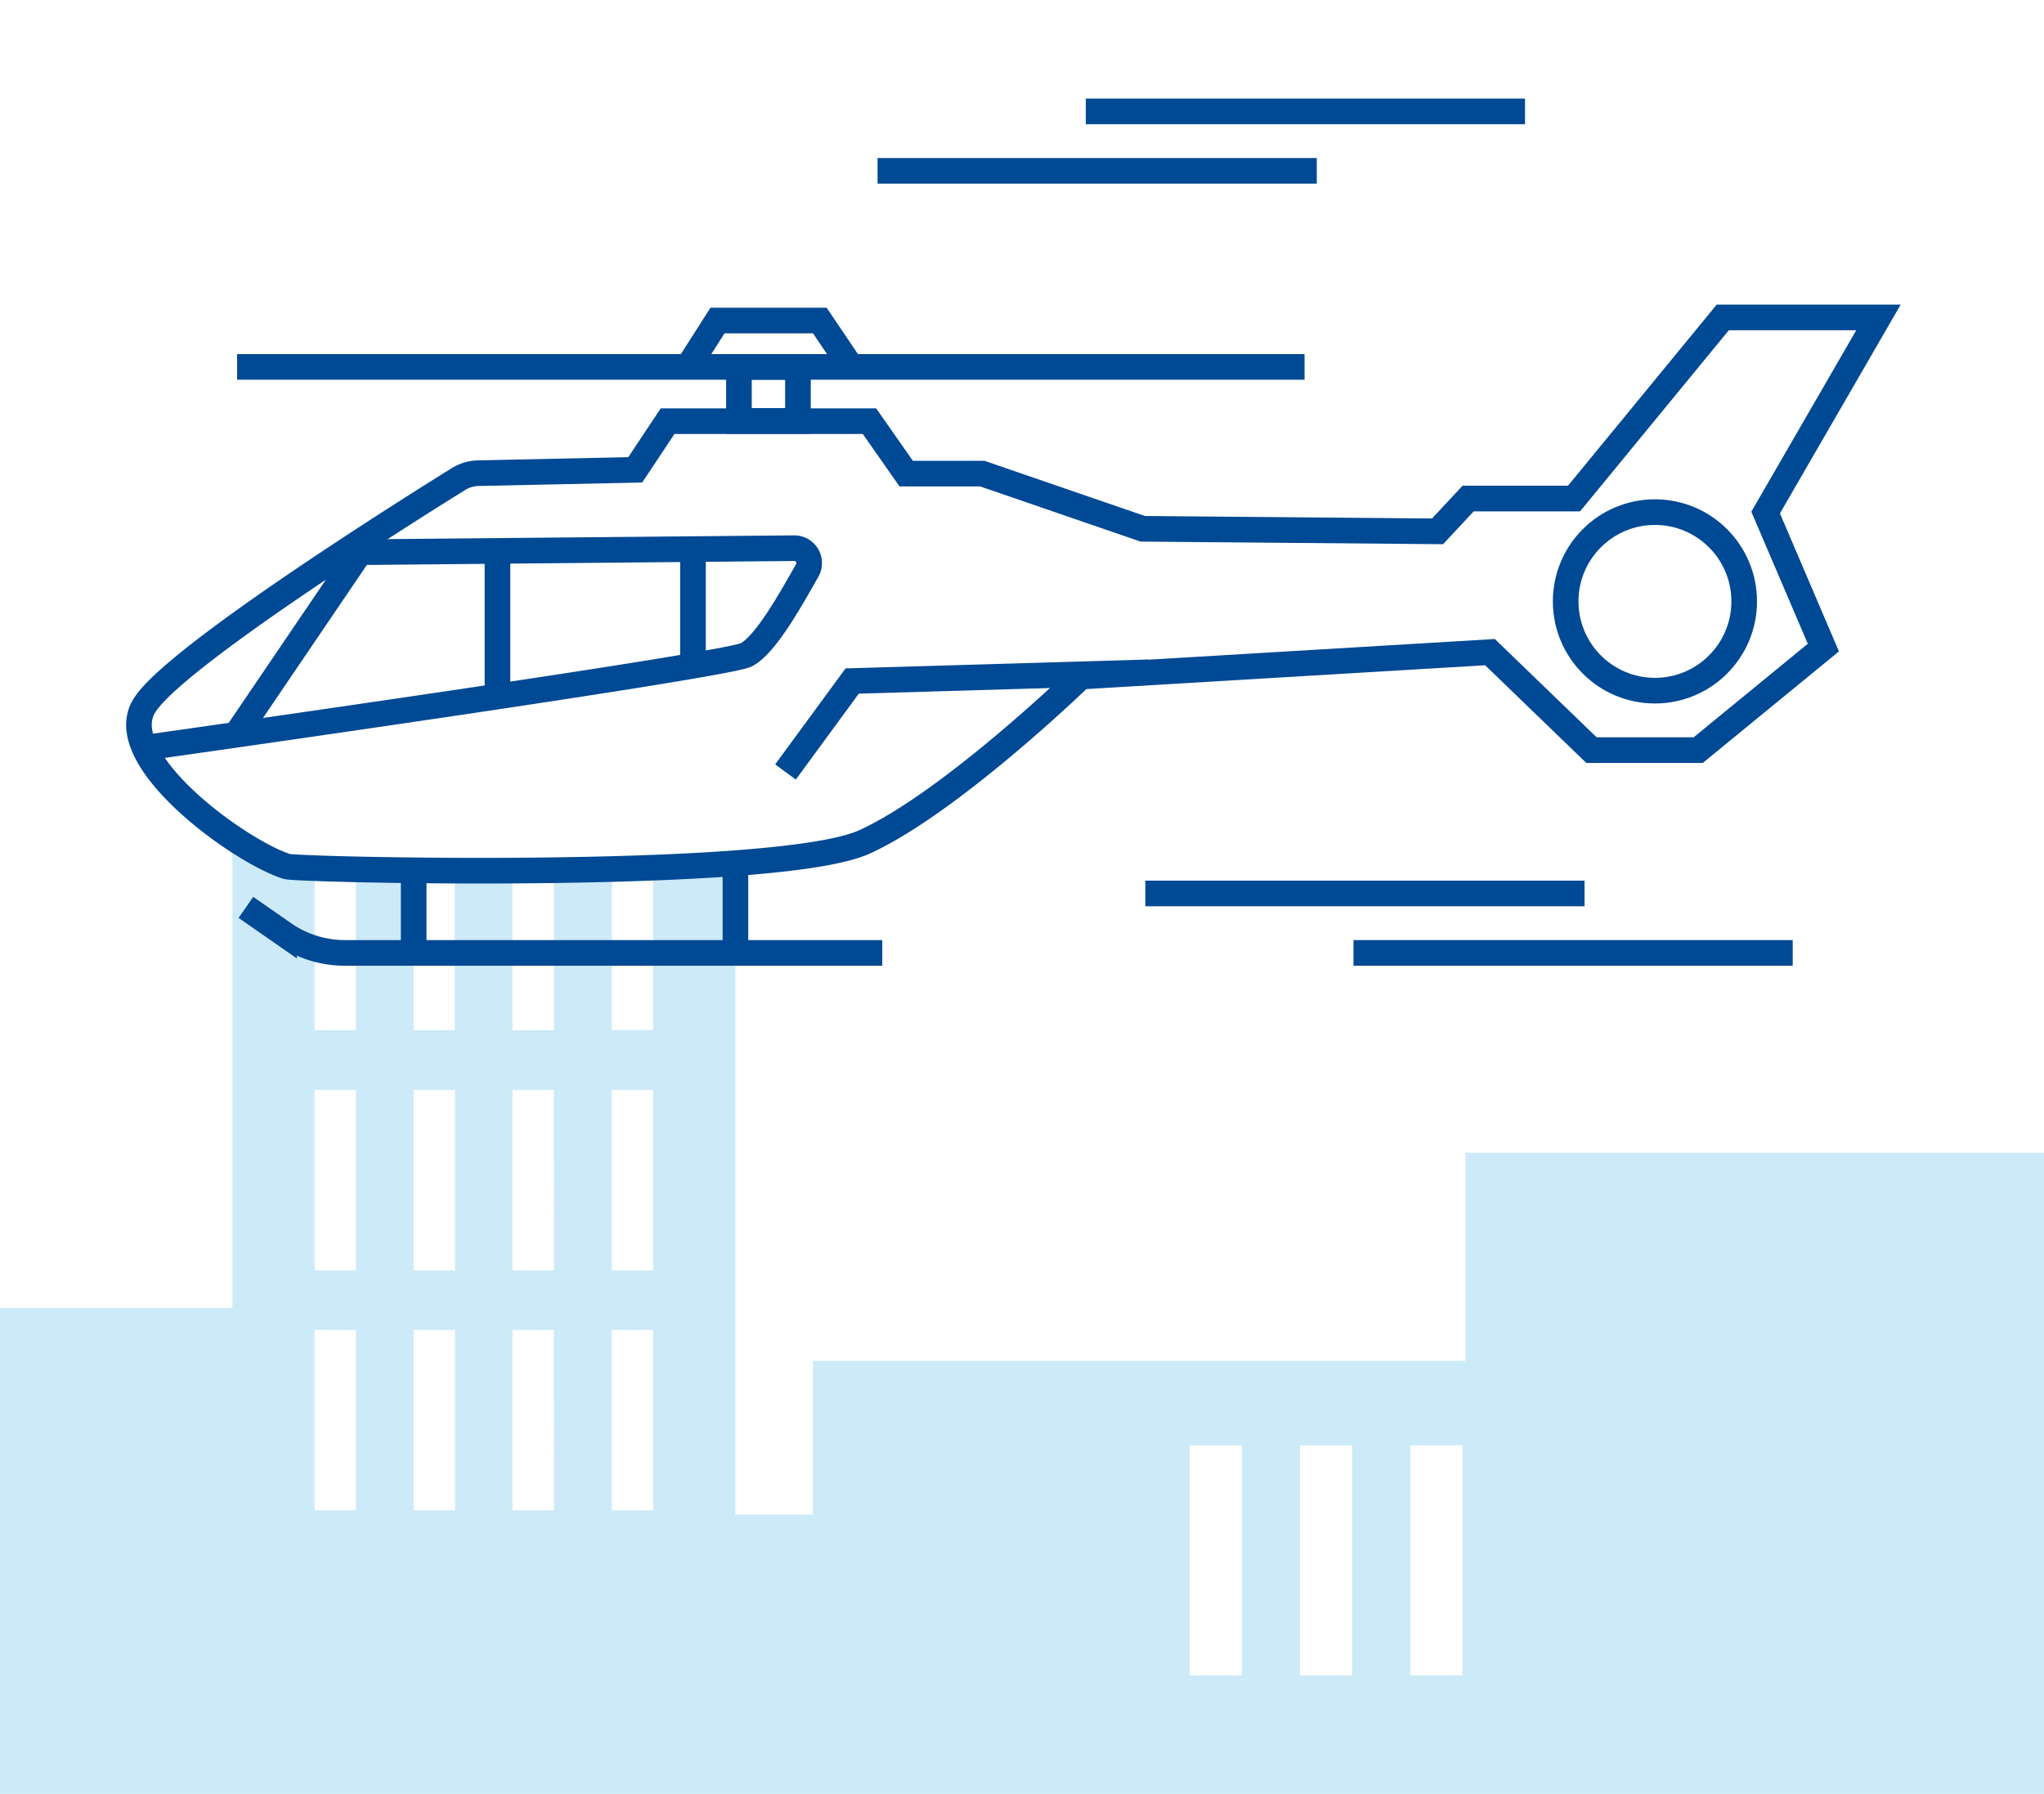 <svg xmlns="http://www.w3.org/2000/svg" viewBox="0 0 239.3 210"><defs><style>.cls-1{fill:#cceaf8;}.cls-2,.cls-3{fill:none;}.cls-3,.cls-4{stroke:#004994;stroke-miterlimit:10;stroke-width:3px;}.cls-4{fill:#fff;}</style></defs><title>Artboard 27 copy 3</title><g id="Layer_2" data-name="Layer 2"><path class="cls-1" d="M239.29,134.94H171.56v24.37H95.17v18l-9.08,0V101.05c-3,.22-6.25.39-9.62.52v19H71.63V101.73c-2.25.06-4.51.11-6.76.14v18.74H60V101.92c-2.32,0-4.59,0-6.76,0v18.69H48.43V101.88c-2.49,0-4.77-.06-6.76-.11v18.84H36.83v-19a30.66,30.66,0,0,1-3.25-.2,27.39,27.39,0,0,1-6.37-3.37v55.08H0V210h239.3ZM41.67,176.8H36.83V155.68h4.84Zm0-28.09H36.83V127.59h4.84Zm11.6,28.09H48.43V155.68h4.84Zm0-28.09H48.43V127.59h4.84Zm11.6,28.09H60V155.68h4.84Zm0-28.09H60V127.59h4.84Zm11.6,28.09H71.63V155.68h4.84Zm0-28.09H71.63V127.59h4.84Zm68.93,47.42h-6.12V169.19h6.12Zm12.91,0h-6.12V169.19h6.12Zm12.91,0h-6.11V169.19h6.11Z"/><rect class="cls-2" x="36.83" y="127.59" width="4.83" height="21.12"/><rect class="cls-2" x="48.43" y="127.59" width="4.83" height="21.12"/><rect class="cls-2" x="48.43" y="155.68" width="4.83" height="21.12"/><path class="cls-2" d="M36.83,120.61h4.84V101.77c-1.91,0-3.54-.09-4.84-.14Z"/><path class="cls-2" d="M60,120.61h4.84V101.87l-4.84,0Z"/><path class="cls-2" d="M71.63,120.61h4.84v-19c-1.59.07-3.21.12-4.84.16Z"/><rect class="cls-2" x="60.03" y="155.68" width="4.83" height="21.12"/><path class="cls-2" d="M48.43,120.61h4.84V101.92l-4.84,0Z"/><rect class="cls-2" x="36.83" y="155.68" width="4.83" height="21.12"/><rect class="cls-2" x="165.11" y="169.19" width="6.12" height="26.94"/><rect class="cls-2" x="152.19" y="169.19" width="6.12" height="26.94"/><rect class="cls-2" x="60.03" y="127.59" width="4.83" height="21.12"/><rect class="cls-2" x="71.63" y="155.68" width="4.83" height="21.12"/><rect class="cls-2" x="71.63" y="127.59" width="4.83" height="21.12"/><rect class="cls-2" x="139.28" y="169.19" width="6.12" height="26.94"/><path class="cls-3" d="M33.58,101.43c1.29.41,57.48,1.74,67.62-2.87S126.55,79.2,126.55,79.2l47.89-2.86,11.88,11.47h12.5l14.65-12L206.71,60l13.21-22.84H201.69l-17.41,21.2h-12.4L168.3,62.2l-34.52-.3L115,55.44h-8.91l-4.3-6.14H78.16L74.37,55,56,55.39a4.61,4.61,0,0,0-2.34.7c-5.8,3.6-33.09,20.75-36.72,26.45C12.93,88.76,28,99.67,33.58,101.43Z"/><path class="cls-3" d="M17.21,87.5S84.9,77.94,87.38,76.65c2.25-1.18,5.18-6.44,7.12-9.87A1.74,1.74,0,0,0,93,64.17l-53,.49"/><line class="cls-3" x1="81.13" y1="64.25" x2="81.13" y2="77.54"/><line class="cls-3" x1="58.24" y1="64.56" x2="58.24" y2="80.77"/><line class="cls-3" x1="42.26" y1="64.48" x2="27.97" y2="85.53"/><rect class="cls-3" x="86.51" y="42.95" width="6.91" height="6.33"/><line class="cls-3" x1="27.76" y1="42.95" x2="152.73" y2="42.95"/><polyline class="cls-3" points="99.57 42.84 95.98 37.52 84 37.52 80.77 42.59"/><polyline class="cls-3" points="91.96 90.37 99.77 79.72 134.5 78.7"/><circle class="cls-3" cx="193.75" cy="70.4" r="10.45"/><line class="cls-3" x1="48.43" y1="101.54" x2="48.43" y2="111.68"/><line class="cls-3" x1="86.1" y1="100.85" x2="86.1" y2="111.19"/><path class="cls-3" d="M28.79,106.22l4.47,3.11a12.55,12.55,0,0,0,7.12,2.22h62.91"/><line class="cls-4" x1="102.74" y1="20" x2="154.16" y2="20"/><line class="cls-4" x1="127.12" y1="13.04" x2="178.54" y2="13.04"/><line class="cls-4" x1="209.88" y1="111.55" x2="158.46" y2="111.55"/><line class="cls-4" x1="185.51" y1="104.59" x2="134.09" y2="104.59"/></g></svg>
